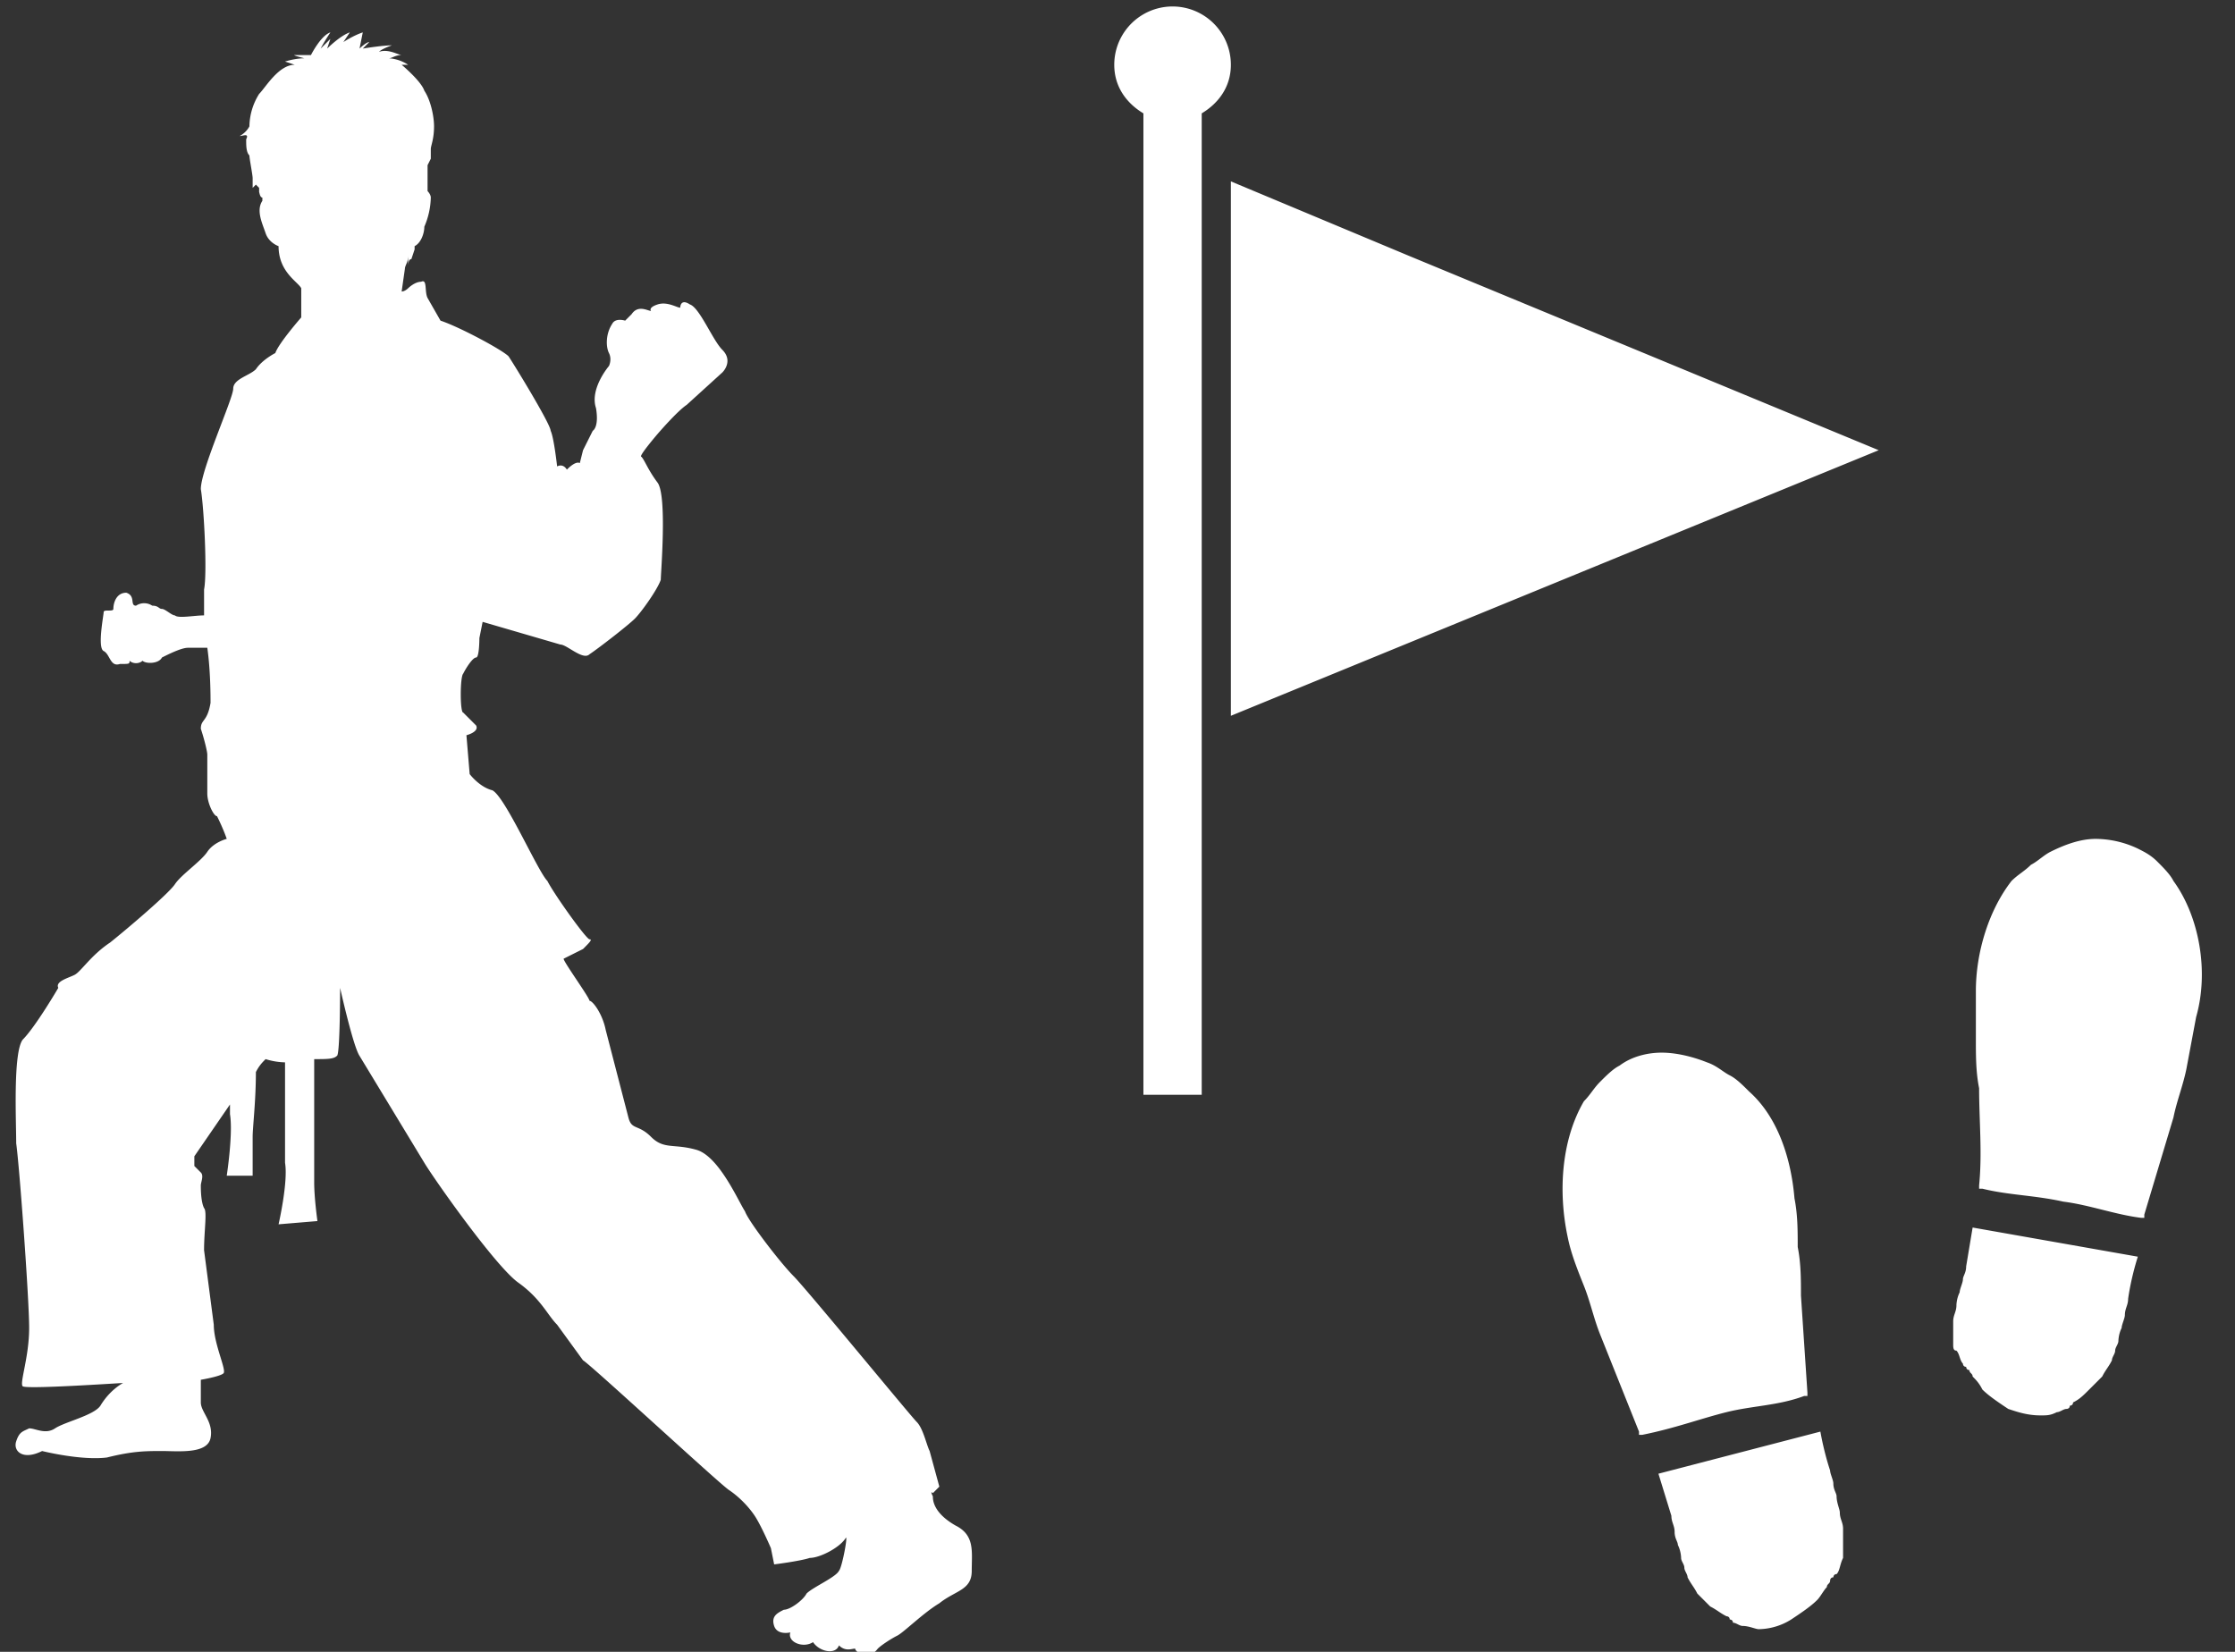 <svg xmlns="http://www.w3.org/2000/svg" viewBox="0 0 69 51"  fill="#fff" xmlns:v="https://vecta.io/nano"><rect x="0" y="0" width="69" height="51" fill="#333333" stroke="none"/><path d="M58 13.9h0l-14.5-6L38 5.6v16.5l20-8.2zM35.3 3.5v30.3h1.8V3.5c.5-.3.9-.8.9-1.5a1.8 1.8 0 1 0-3.6 0c0 .7.4 1.2.9 1.5zm-5.3 45c0-.6.1-1.1-.5-1.4-.7-.4-.7-.8-.7-.9-.1-.2 0-.1 0-.1l.2-.2-.3-1.1c-.1-.2-.2-.7-.4-.9s-3.4-4.1-3.8-4.5-1.4-1.7-1.5-2c-.2-.3-.8-1.7-1.5-1.9s-1 0-1.4-.4-.6-.2-.7-.6l-.7-2.7c-.1-.5-.4-.9-.5-.9 0-.1-.8-1.2-.8-1.3l.6-.3c.2-.2.3-.3.2-.3s-1.1-1.4-1.3-1.8c-.3-.3-1.3-2.6-1.7-2.8-.4-.1-.7-.5-.7-.5l-.1-1.2s.4-.1.3-.3l-.4-.4c-.1 0-.1-1.1 0-1.2.1-.2.3-.5.4-.5s.1-.6.1-.6l.1-.5 2.4.7c.2 0 .7.5.9.3.3-.2 1.2-.9 1.4-1.1s.7-.9.8-1.2c0-.2.2-2.6-.1-3s-.4-.7-.5-.8c-.1 0 .5-.7.5-.7s.6-.7.9-.9l1.1-1c.1-.1.3-.4 0-.7s-.7-1.3-1-1.4c-.3-.2-.3.1-.3.1-.1 0-.4-.2-.7-.1s-.2.2-.2.2c-.1 0-.4-.2-.6.1l-.2.2s-.3-.1-.4.1c-.2.3-.2.7-.1.9s0 .4 0 .4-.6.7-.4 1.3c.1.6-.1.7-.1.7l-.3.6-.1.4s-.1-.1-.4.2c0 0-.1-.2-.3-.1 0 0-.1-.9-.2-1.1 0-.2-1.1-2-1.3-2.3-.2-.2-1.5-.9-2.1-1.1l-.4-.7c-.1-.2 0-.6-.2-.5-.2 0-.4.2-.4.2s-.1.1-.2.1l.1-.7c0-.1.1-.2.1-.4v.3s0-.2.1-.2l.1-.3v-.1c.2-.1.3-.4.3-.6a2.39 2.39 0 0 0 .2-.9c0-.1-.1-.2-.1-.2v-.8l.1-.2v-.3c0-.1.1-.3.1-.7 0-.3-.1-.8-.3-1.1-.1-.3-.7-.8-.7-.8h.2c-.3-.2-.6-.2-.6-.2.1 0 .2-.1.4-.1-.1 0-.4-.2-.7-.1.1-.1.4-.2.4-.2-.3 0-.9.1-.9.1l.2-.2c-.1 0-.3.2-.3.2l.1-.5c-.3.1-.6.3-.6.3l.2-.3c-.3.1-.7.5-.7.5l.1-.3-.3.3c.1-.2.3-.5.3-.5-.3.1-.6.7-.6.7h-.5c-.1 0 .3.1.3.1-.3 0-.6.1-.6.1l.3.1c-.5 0-.9.7-1.1.9a1.93 1.93 0 0 0-.3 1c-.1.2-.3.3-.3.3.1 0 .3-.1.2.1 0 .2 0 .4.1.5 0 .1.1.6.1.7v.3l.1-.1.1.1V6c0-.2 0 .1.1.1v.1c-.2.3 0 .7.1 1s.4.4.4.4c0 .8.6 1.1.7 1.3v.9s-.7.8-.8 1.1c0 0-.4.2-.6.5-.2.2-.7.3-.7.6s-1 2.5-1 3.1c.1.6.2 2.6.1 3.1v.8c-.3 0-.8.1-.9 0-.1 0-.3-.2-.4-.2s-.1-.1-.3-.1a.45.45 0 0 0-.5 0c-.2 0 0-.3-.3-.4-.3 0-.4.3-.4.5 0 .1-.3 0-.3.1s-.2 1.1 0 1.2.2.5.5.4c.3 0 .3 0 .3-.1.1.1.3.1.4 0 .1.1.5.1.6-.1.2-.1.6-.3.8-.3h.6c.1.7.1 1.5.1 1.7-.1.6-.3.5-.3.8.1.3.2.7.2.8v1.2c0 .3.2.7.3.7.2.4.3.7.3.7s-.4.1-.6.4-.8.7-1 1-1.5 1.4-2 1.8c-.6.4-.9.9-1.1 1s-.6.2-.5.4c0 0-.7 1.2-1.1 1.6-.3.4-.2 2.5-.2 3.2.1.7.4 4.8.4 5.7s-.3 1.7-.2 1.8 3-.1 3.1-.1c0 0-.4.2-.7.7-.2.3-1.1.5-1.4.7s-.6 0-.8 0c-.2.1-.3.1-.4.4s.2.6.8.3c0 0 1.2.3 2 .2.8-.2 1.2-.2 1.7-.2s1.4.1 1.5-.4-.3-.8-.3-1.1v-.7s.6-.1.7-.2-.3-.9-.3-1.5l-.3-2.3c0-.6.1-1.2 0-1.3-.1-.2-.1-.6-.1-.7s.1-.3 0-.4L6 36v-.3l1.1-1.6v.3c.1.6-.1 1.9-.1 1.9h.8v-1.2c0-.3.1-1.1.1-2 .1-.2.2-.3.3-.4a2.18 2.18 0 0 0 .6.1v3.1c.1.6-.2 1.9-.2 1.9l1.2-.1s-.1-.7-.1-1.2v-3.8c.4 0 .6 0 .7-.1.1 0 .1-2.1.1-2.1s.4 1.8.6 2.1l2 3.3c.3.5 2.2 3.2 2.9 3.7s.9 1 1.2 1.3L18 42c.2.1 4.2 3.8 4.5 4s.6.5.8.8.5 1 .5 1l.1.5s.8-.1 1.1-.2c.3 0 .9-.3 1.1-.6.1-.2-.1.9-.2 1-.1.2-.8.5-1 .7-.1.2-.5.5-.7.5-.2.1-.4.2-.3.5s.5.2.5.2c-.1.3.4.5.7.3.2.3.7.4.8.1.2.2.4.1.5.1 0 .1.4.4.7 0 .1-.1.4-.3.6-.4s.8-.7 1.3-1c.5-.4 1-.4 1-1zm23.3-4.9h0c.8-.2 1.6-.2 2.4-.5h.1V43l-.2-3c0-.5 0-1-.1-1.5 0-.5 0-1-.1-1.5-.1-1.2-.5-2.5-1.4-3.3-.2-.2-.4-.4-.6-.5s-.4-.3-.7-.4c-.5-.2-1-.3-1.4-.3s-.9.1-1.3.4c-.2.1-.4.3-.6.5s-.3.4-.5.6c-.7 1.2-.8 2.8-.5 4.2.1.5.3 1 .5 1.5s.3 1 .5 1.5l1.2 3v.1h.1c1-.2 1.8-.5 2.6-.7h0zm3.4 2.6c0-.1-.1-.2-.1-.4 0-.1-.1-.3-.1-.4-.2-.6-.3-1.2-.3-1.2l-5 1.3.4 1.3c0 .2.1.3.1.5s.1.3.1.4c.1.2.1.4.1.4 0 .1.1.2.1.3s.1.2.1.3c.1.2.2.3.3.5l.4.4c.2.1.3.2.5.3 0 0 .1 0 .1.1 0 0 .1 0 .1.1.1 0 .2.1.3.1.2 0 .4.1.5.1a1.93 1.93 0 0 0 1-.3c.3-.2.6-.4.8-.6.1-.1.2-.3.3-.4 0-.1.1-.1.1-.2 0 0 0-.1.1-.1 0 0 0-.1.1-.1.1-.1.1-.3.2-.5v-.9c0-.2-.1-.3-.1-.5 0-.1-.1-.3-.1-.5zm10.4-19c-.1-.2-.3-.4-.5-.6s-.4-.3-.6-.4a3.08 3.08 0 0 0-1.3-.3c-.5 0-1 .2-1.4.4-.2.1-.4.3-.6.4-.2.2-.4.3-.6.5-.7.9-1.1 2.2-1.1 3.4v1.5c0 .5 0 1 .1 1.5 0 1 .1 2 0 3v.1h.1c.8.2 1.6.2 2.5.4h0c.8.1 1.6.4 2.4.5h.1v-.1l.9-3c.1-.5.3-1 .4-1.5l.3-1.6c.4-1.4.1-3.1-.7-4.2zm-6.2 10.7h0l-.2 1.2c0 .2-.1.3-.1.4s-.1.3-.1.4c-.1.2-.1.4-.1.4 0 .2-.1.3-.1.5v.7c0 .1 0 .2.1.2.1.1.1.3.2.4 0 0 0 .1.1.1 0 0 0 .1.1.1 0 .1.1.1.1.2.1.1.2.2.3.4.2.2.5.4.8.6.3.1.6.2 1 .2.2 0 .3 0 .5-.1.1 0 .2-.1.3-.1 0 0 .1 0 .1-.1 0 0 .1 0 .1-.1.2-.1.3-.2.5-.4l.4-.4c.1-.2.2-.3.3-.5 0-.1.1-.2.1-.3s.1-.2.1-.3c0 0 0-.2.1-.4 0-.1.1-.3.1-.4 0-.2.1-.3.1-.5.1-.7.3-1.3.3-1.3l-5.1-.9z"/></svg>